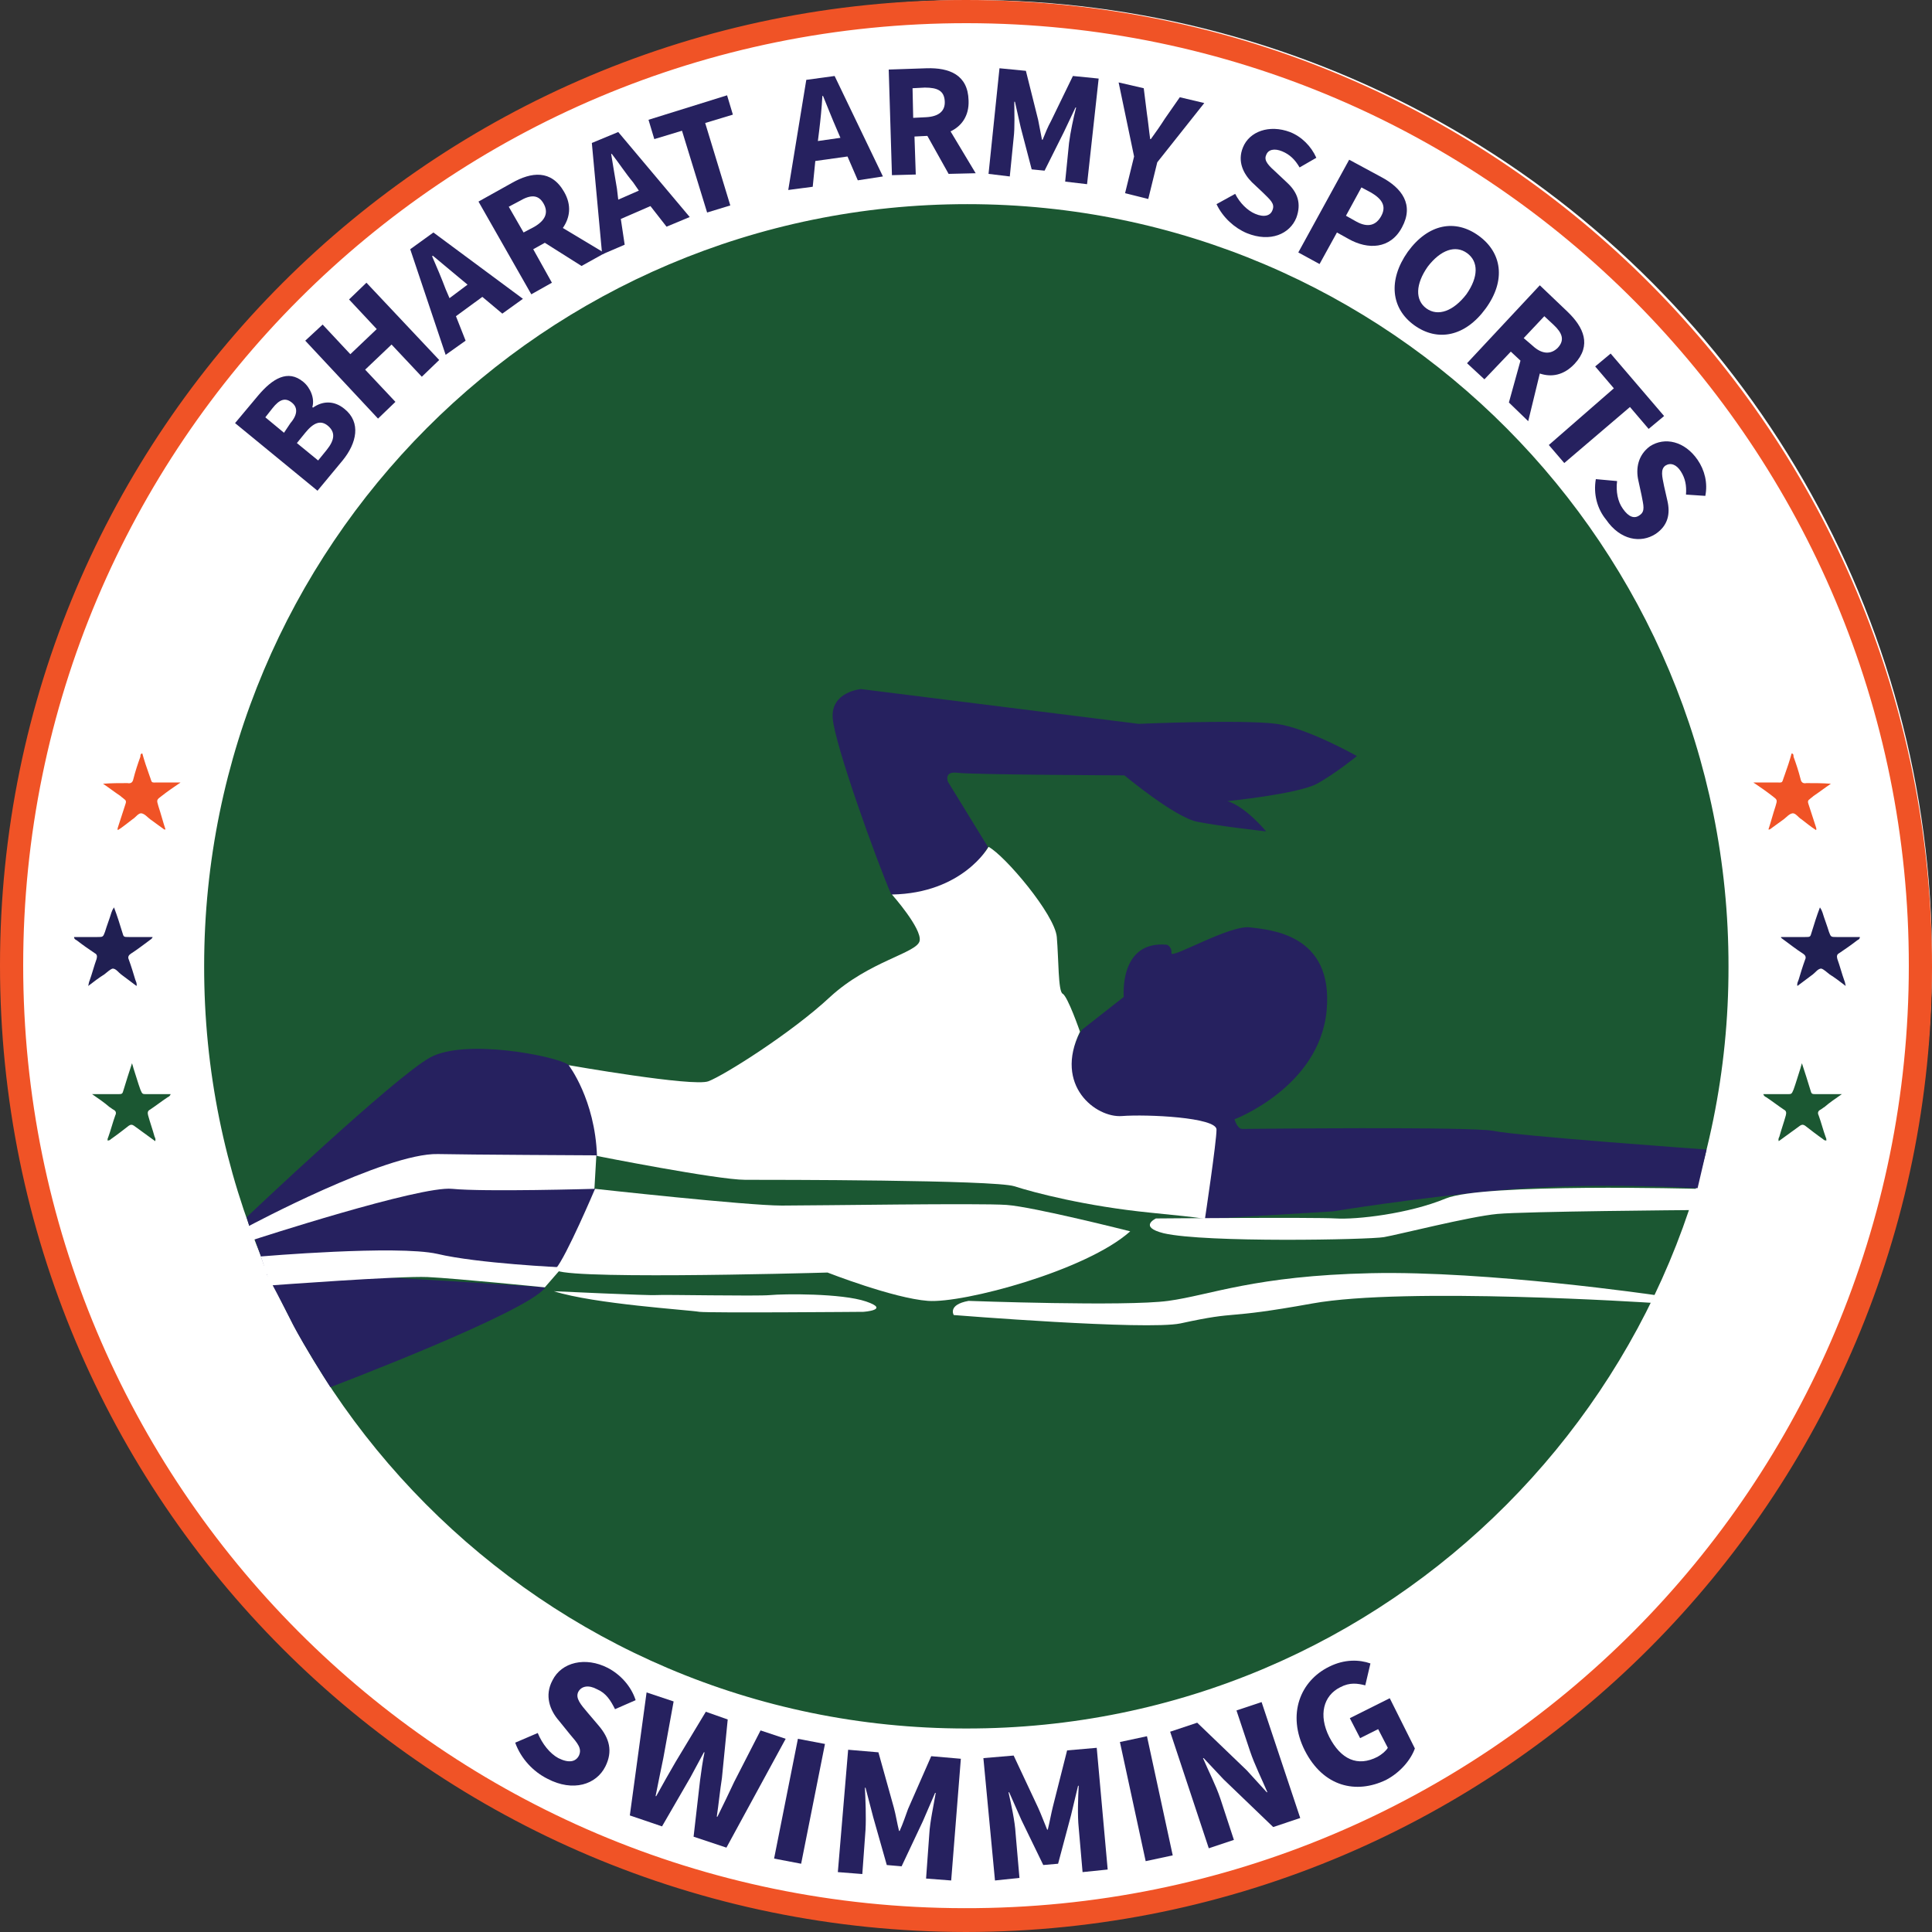 <?xml version="1.0" encoding="utf-8"?>
<!-- Generator: Adobe Illustrator 22.0.1, SVG Export Plug-In . SVG Version: 6.00 Build 0)  -->
<svg version="1.1" id="Layer_1" xmlns="http://www.w3.org/2000/svg" xmlns:xlink="http://www.w3.org/1999/xlink" x="0px" y="0px"
	 viewBox="0 0 300 300" style="enable-background:new 0 0 300 300;" xml:space="preserve">
<rect x="0" y="0" width="300" height="300" fill="#333333" stroke="none"/>
<style type="text/css">
	.st0{fill:#FFFFFF;}
	.st1{fill:#F05326;}
	.st2{fill:#1B5732;}
	.st3{fill:#201F52;}
	.st4{fill:#26215F;}
</style>
<g>
	<g>
		<g>
			<circle class="st0" cx="150.9" cy="149.1" r="149.1"/>
			<path class="st1" d="M150,300C67.1,299.9,0,232.9,0,149.9C0,67,67.2,0,150,0c83.4,0,150.1,67.7,150,150.2
				C299.9,232.4,233.2,299.9,150,300z M296.4,150C296.5,69.8,231.5,3.7,150.2,3.6C69,3.5,3.6,69.2,3.6,149.9
				c0,80.6,65.1,146.3,146.1,146.4C231.3,296.5,296.4,230.3,296.4,150z"/>
			<path class="st2" d="M268.4,150.1c0.1,64.9-52.5,118.4-118.4,118.3c-65.9,0-118.4-53.5-118.3-118.4c0-65,52.7-118.3,118.5-118.3
				C215.9,31.7,268.5,85.1,268.4,150.1z M264.8,150.1c0-63.4-51.3-114.7-114.7-114.8C86.7,35.2,35.3,86.7,35.3,150
				c0,63.4,51.4,114.8,114.8,114.8C213.4,264.8,264.8,213.4,264.8,150.1z"/>
			<g>
				<path class="st3" d="M276.6,145.5c1.2,0,2.5,0,3.7,0c0.8,0,0.8,0,1-0.7c0.4-1.3,0.8-2.6,1.3-3.9c0.2,0.3,0.3,0.5,0.4,0.8
					c0.3,1,0.7,2,1,3c0.3,0.8,0.3,0.8,1.2,0.8c1.2,0,2.4,0,3.6,0c0,0.3-0.2,0.4-0.4,0.5c-0.9,0.7-1.9,1.4-2.8,2
					c-0.4,0.2-0.4,0.5-0.3,0.9c0.4,1.1,0.7,2.3,1.1,3.4c0.1,0.2,0.1,0.4,0.2,0.8c-0.9-0.7-1.7-1.3-2.5-1.8c-0.4-0.3-0.9-0.8-1.3-0.9
					c-0.5,0-0.9,0.6-1.3,0.9c-0.8,0.6-1.6,1.2-2.4,1.8c-0.1-0.4,0.1-0.7,0.2-1c0.3-1,0.6-2,1-3.1c0.2-0.4,0-0.7-0.3-0.9
					c-1.1-0.7-2.1-1.5-3.2-2.3C276.5,145.6,276.5,145.5,276.6,145.5z"/>
				<path class="st1" d="M272.3,121.5c1.1,0,2.2,0,3.3,0c1.4,0,1,0.2,1.5-1.1c0.4-1.1,0.8-2.3,1.1-3.4c0.3,0,0.3,0.3,0.3,0.5
					c0.4,1.1,0.8,2.3,1.1,3.5c0.1,0.5,0.4,0.7,0.9,0.6c1.3,0,2.5,0,3.8,0.1c-0.9,0.6-1.8,1.3-2.7,1.9c-0.2,0.2-0.4,0.3-0.6,0.5
					c-0.3,0.2-0.3,0.4-0.2,0.7c0.4,1.2,0.8,2.5,1.2,3.7c0,0.1,0.1,0.2,0,0.4c-0.8-0.5-1.5-1.1-2.3-1.7c-0.5-0.3-0.9-1-1.4-0.9
					c-0.5,0.1-0.9,0.6-1.3,0.9c-0.7,0.5-1.5,1.1-2.2,1.6c0,0-0.1,0-0.2,0c0.4-1.2,0.7-2.4,1.1-3.6c0.3-1,0.3-1-0.5-1.6
					c-0.9-0.7-1.9-1.4-2.8-2C272.3,121.6,272.3,121.5,272.3,121.5z"/>
				<path class="st2" d="M279.8,165.1c0.5,1.5,0.9,2.8,1.3,4.1c0.2,0.7,0.2,0.7,1,0.7c1,0,2.1,0,3.1,0c0.2,0,0.4,0,0.8,0
					c-1,0.7-1.9,1.3-2.7,2c-0.2,0.1-0.4,0.3-0.6,0.4c-0.4,0.2-0.5,0.5-0.3,0.9c0.4,1.1,0.7,2.3,1.1,3.4c0.1,0.2,0.1,0.3,0.1,0.5
					c-0.3,0-0.4-0.1-0.5-0.2c-1-0.7-1.9-1.4-2.8-2.1c-0.3-0.2-0.5-0.2-0.8,0c-1.1,0.8-2.2,1.6-3.3,2.4c-0.1-0.3,0-0.5,0.1-0.7
					c0.3-1.1,0.7-2.2,1-3.3c0.1-0.4,0.1-0.7-0.3-0.9c-0.9-0.6-1.8-1.3-2.7-1.9c-0.2-0.1-0.4-0.2-0.5-0.5c0.5,0,0.9,0,1.3,0
					c0.8,0,1.6,0,2.4,0c0.7,0,0.7,0,1-0.7c0.4-1.1,0.7-2.2,1.1-3.4C279.6,165.7,279.7,165.5,279.8,165.1z"/>
			</g>
			<g>
				<path class="st3" d="M23.7,145.5c-1.2,0-2.5,0-3.7,0c-0.8,0-0.8,0-1-0.7c-0.4-1.3-0.8-2.6-1.3-3.9c-0.2,0.3-0.3,0.5-0.4,0.8
					c-0.3,1-0.7,2-1,3c-0.3,0.8-0.3,0.8-1.2,0.8c-1.2,0-2.4,0-3.6,0c0,0.3,0.2,0.4,0.4,0.5c0.9,0.7,1.9,1.4,2.8,2
					c0.4,0.2,0.4,0.5,0.3,0.9c-0.4,1.1-0.7,2.3-1.1,3.4c-0.1,0.2-0.1,0.4-0.2,0.8c0.9-0.7,1.7-1.3,2.5-1.8c0.4-0.3,0.9-0.8,1.3-0.9
					c0.5,0,0.9,0.6,1.3,0.9c0.8,0.6,1.6,1.2,2.4,1.8c0.1-0.4-0.1-0.7-0.2-1c-0.3-1-0.6-2-1-3.1c-0.2-0.4,0-0.7,0.3-0.9
					c1.1-0.7,2.1-1.5,3.2-2.3C23.7,145.6,23.7,145.5,23.7,145.5z"/>
				<path class="st1" d="M28,121.5c-1.1,0-2.2,0-3.3,0c-1.4,0-1,0.2-1.5-1.1c-0.4-1.1-0.8-2.3-1.1-3.4c-0.3,0-0.3,0.3-0.3,0.5
					c-0.4,1.1-0.8,2.3-1.1,3.5c-0.1,0.5-0.4,0.7-0.9,0.6c-1.3,0-2.5,0-3.8,0.1c0.9,0.6,1.8,1.3,2.7,1.9c0.2,0.2,0.4,0.3,0.6,0.5
					c0.3,0.2,0.3,0.4,0.2,0.7c-0.4,1.2-0.8,2.5-1.2,3.7c0,0.1-0.1,0.2,0,0.4c0.8-0.5,1.5-1.1,2.3-1.7c0.5-0.3,0.9-1,1.4-0.9
					c0.5,0.1,0.9,0.6,1.3,0.9c0.7,0.5,1.5,1.1,2.2,1.6c0,0,0.1,0,0.2,0c-0.4-1.2-0.7-2.4-1.1-3.6c-0.3-1-0.3-1,0.5-1.6
					c0.9-0.7,1.9-1.4,2.8-2C28,121.6,28,121.5,28,121.5z"/>
				<path class="st2" d="M20.5,165.1c-0.5,1.5-0.9,2.8-1.3,4.1c-0.2,0.7-0.2,0.7-1,0.7c-1,0-2.1,0-3.1,0c-0.2,0-0.4,0-0.8,0
					c1,0.7,1.9,1.3,2.7,2c0.2,0.1,0.4,0.3,0.6,0.4c0.4,0.2,0.5,0.5,0.3,0.9c-0.4,1.1-0.7,2.3-1.1,3.4c-0.1,0.2-0.1,0.3-0.1,0.5
					c0.3,0,0.4-0.1,0.5-0.2c1-0.7,1.9-1.4,2.8-2.1c0.3-0.2,0.5-0.2,0.8,0c1.1,0.8,2.2,1.6,3.3,2.4c0.1-0.3,0-0.5-0.1-0.7
					c-0.3-1.1-0.7-2.2-1-3.3c-0.1-0.4-0.1-0.7,0.3-0.9c0.9-0.6,1.8-1.3,2.7-1.9c0.2-0.1,0.4-0.2,0.5-0.5c-0.5,0-0.9,0-1.3,0
					c-0.8,0-1.6,0-2.4,0c-0.7,0-0.7,0-1-0.7c-0.4-1.1-0.7-2.2-1.1-3.4C20.7,165.7,20.6,165.5,20.5,165.1z"/>
			</g>
			<path class="st2" d="M267.1,150.1c0,64.6-52.4,117-117.1,117.1c-64.6,0-117.1-52.5-117.1-117.1C32.9,85.5,85.4,32.9,150.1,33
				C214.8,33,267.1,85.4,267.1,150.1z"/>
			<path class="st0" d="M40.9,81.7c0.1,0,0.2,0.1,0.2,0.2c-0.1,0.2-0.3,0-0.4-0.1C40.8,81.8,40.8,81.7,40.9,81.7z"/>
			<g>
				<path class="st4" d="M36.5,65.7l3.6-4.3c2.2-2.6,4.6-4.1,7-2.1c1.1,0.9,1.8,2.6,1.4,3.9l0.1,0.1c1.4-1,3.2-1.2,4.9,0.2
					c2.6,2.1,1.9,5.3-0.3,8l-3.9,4.7L36.5,65.7z M45.1,65.7c1.2-1.4,1.1-2.5,0.2-3.2c-1-0.8-1.9-0.5-3,0.9l-1.1,1.4l2.9,2.4
					L45.1,65.7z M50.7,69.9c1.3-1.6,1.4-2.8,0.2-3.8c-1.1-0.9-2.2-0.5-3.5,1.1l-1.3,1.6l3.3,2.7L50.7,69.9z"/>
				<path class="st4" d="M47.4,52.9l2.7-2.5l4.3,4.6l4.1-3.9l-4.3-4.6l2.7-2.6l11.3,12l-2.7,2.6l-4.7-5l-4.1,3.9l4.7,5L58.7,65
					L47.4,52.9z"/>
				<path class="st4" d="M63.7,38.7l3.6-2.6l13.9,10.3l-3.2,2.3l-3.1-2.6l-4.1,3l1.5,3.8l-3.1,2.2L63.7,38.7z M69.8,46.3l2.8-2.1
					l-1.2-1c-1.3-1.1-2.9-2.4-4.2-3.5l-0.1,0.1c0.7,1.6,1.5,3.5,2.1,5.1L69.8,46.3z"/>
				<path class="st4" d="M74.3,31.3l5.2-2.9c3-1.7,6.1-2.1,8.1,1.4c1.2,2.1,0.9,4-0.2,5.6l6.5,3.9l-3.6,2l-5.7-3.6l-1.8,1l2.9,5.2
					l-3.2,1.8L74.3,31.3z M83,35.2c1.7-1,2.2-2.2,1.4-3.6c-0.8-1.4-2-1.4-3.7-0.4L79,32.1l2.3,4L83,35.2z"/>
				<path class="st4" d="M91.9,22.2l4.1-1.7l11.1,13.2l-3.6,1.5L101,32L96.4,34l0.6,4l-3.5,1.5L91.9,22.2z M96,31l3.2-1.4l-0.9-1.3
					c-1.1-1.3-2.2-3-3.3-4.4l-0.1,0c0.3,1.8,0.6,3.7,0.9,5.4L96,31z"/>
				<path class="st4" d="M105.9,20.3l-4.3,1.3l-0.9-3l12.2-3.8l0.9,3l-4.3,1.3l3.9,12.8l-3.6,1.1L105.9,20.3z"/>
				<path class="st4" d="M125.2,12.4l4.4-0.6l7.5,15.6l-3.9,0.6l-1.6-3.7l-5,0.7l-0.4,4l-3.8,0.5L125.2,12.4z M127,21.9l3.5-0.5
					l-0.6-1.4c-0.7-1.6-1.4-3.4-2.1-5.1l-0.1,0c-0.1,1.8-0.3,3.8-0.5,5.4L127,21.9z"/>
				<path class="st4" d="M138,10.8l5.9-0.2c3.5-0.1,6.4,1,6.5,5c0.1,2.4-1.1,4-2.8,4.8l3.9,6.5l-4.2,0.1l-3.3-5.9l-2,0.1l0.2,5.9
					l-3.7,0.1L138,10.8z M143.8,18.2c1.9-0.1,3-0.9,2.9-2.5s-1.1-2.1-3.1-2.1l-1.9,0.1l0.1,4.6L143.8,18.2z"/>
				<path class="st4" d="M155.2,10.6l4.1,0.4l1.9,7.6c0.2,1,0.4,2.1,0.6,3.1l0.1,0c0.4-1,0.8-2,1.3-2.9l3.4-7l4,0.4l-1.8,16.4
					l-3.4-0.4l0.6-6c0.2-1.6,0.7-4,1.1-5.5l-0.1,0l-1.8,3.8l-3,6l-2-0.2l-1.7-6.5l-0.9-4l-0.1,0c0,1.6,0.1,4-0.1,5.6l-0.6,6
					l-3.3-0.4L155.2,10.6z"/>
				<path class="st4" d="M176.1,24.3l-2.4-11.5l3.9,0.9l0.5,4c0.2,1.3,0.3,2.5,0.5,3.9l0.1,0c0.8-1.1,1.5-2.1,2.2-3.2l2.3-3.3
					l3.8,0.9l-7.3,9.2l-1.4,5.7l-3.6-0.9L176.1,24.3z"/>
				<path class="st4" d="M188.9,31.7l2.9-1.6c0.7,1.4,1.9,2.6,3.1,3.1c1.4,0.6,2.4,0.3,2.7-0.6c0.4-1-0.4-1.6-1.5-2.7l-1.7-1.6
					c-1.3-1.3-2.3-3.2-1.4-5.4c1-2.5,4.1-3.6,7.3-2.4c1.8,0.7,3.3,2.2,4.1,4l-2.6,1.5c-0.7-1.2-1.5-2-2.7-2.5
					c-1.2-0.5-2.2-0.3-2.5,0.6c-0.4,0.9,0.5,1.7,1.6,2.7l1.7,1.6c1.6,1.5,2.2,3.2,1.4,5.4c-1,2.5-4,3.9-7.7,2.4
					C191.7,35.4,189.9,33.8,188.9,31.7z"/>
				<path class="st4" d="M209.5,24.8l5,2.7c3.2,1.7,5.1,4.3,3.2,7.8c-1.8,3.4-5.3,3.5-8.3,1.8l-1.8-1l-2.7,4.9l-3.3-1.8L209.5,24.8z
					 M210.6,34.4c1.8,1,3.1,0.6,3.9-0.9c0.8-1.5,0.1-2.6-1.6-3.6l-1.5-0.8l-2.4,4.4L210.6,34.4z"/>
				<path class="st4" d="M218.6,39.1c3.2-4.4,7.4-5.1,11-2.5c3.6,2.6,4.3,6.9,1.1,11.3c-3.2,4.4-7.5,5.2-11.1,2.6
					C216,47.9,215.5,43.5,218.6,39.1z M227.7,45.7c1.9-2.7,1.9-5.1,0.1-6.4c-1.8-1.3-4.1-0.5-6.1,2.1c-1.9,2.7-2,5.2-0.2,6.5
					C223.3,49.2,225.7,48.3,227.7,45.7z"/>
				<path class="st4" d="M239.1,44.3l4.3,4.1c2.5,2.4,3.8,5.2,1.1,8.1c-1.7,1.8-3.6,2.1-5.4,1.5l-1.8,7.4l-3-2.9l1.8-6.5l-1.5-1.4
					l-4.1,4.3l-2.7-2.5L239.1,44.3z M238,53.7c1.4,1.3,2.8,1.4,3.9,0.3c1.1-1.2,0.7-2.3-0.7-3.6l-1.4-1.3l-3.2,3.4L238,53.7z"/>
				<path class="st4" d="M250.6,60.3l-2.9-3.4l2.4-2l8.3,9.7l-2.4,2l-2.9-3.4l-10.2,8.7l-2.4-2.8L250.6,60.3z"/>
				<path class="st4" d="M247.8,74.4l3.3,0.3c-0.2,1.6,0.1,3.2,0.9,4.3c0.9,1.3,1.8,1.6,2.6,1c0.9-0.6,0.6-1.5,0.3-3.1l-0.5-2.3
					c-0.4-1.8-0.1-3.9,1.8-5.3c2.3-1.5,5.4-0.8,7.4,2.1c1.1,1.6,1.6,3.6,1.2,5.6l-3-0.2c0.1-1.4-0.1-2.5-0.8-3.6
					c-0.7-1.1-1.6-1.4-2.4-0.9c-0.8,0.6-0.5,1.7-0.2,3.2l0.5,2.2c0.5,2.1,0.1,3.9-1.8,5.2c-2.3,1.5-5.5,1-7.7-2.2
					C248,79,247.4,76.7,247.8,74.4z"/>
			</g>
			<g>
				<path class="st4" d="M80,270.6l3.5-1.5c0.7,1.7,1.9,3.2,3.2,3.9c1.6,0.8,2.7,0.6,3.2-0.4c0.5-1.1-0.2-1.9-1.4-3.3l-1.7-2.1
					c-1.4-1.6-2.3-3.9-1-6.3c1.4-2.8,5.1-3.7,8.6-1.9c1.9,1,3.6,2.8,4.3,5l-3.2,1.4c-0.7-1.4-1.4-2.5-2.8-3.1
					c-1.3-0.7-2.4-0.5-2.9,0.4c-0.5,1,0.4,2,1.5,3.3l1.7,2c1.6,1.9,2.2,3.9,1,6.3c-1.4,2.8-5,4-9,1.9
					C82.8,275.1,80.9,273.1,80,270.6z"/>
				<path class="st4" d="M100.4,262.8l4.2,1.4L103,273c-0.4,1.9-0.8,3.9-1.2,5.9l0.1,0c1-1.8,2-3.6,3-5.3l4.7-7.8l3.4,1.2l-0.9,9.1
					c-0.3,1.9-0.5,4-0.8,6l0.1,0c0.9-1.8,1.8-3.7,2.6-5.4l4.1-8l3.9,1.3l-9.2,16.9l-5.1-1.7l1-8.7c0.2-1.5,0.4-3,0.7-4.4l-0.1,0
					c-0.7,1.3-1.4,2.6-2.1,3.9l-4.4,7.6l-5-1.7L100.4,262.8z"/>
				<path class="st4" d="M123.9,270l4.2,0.8l-3.7,18.6l-4.2-0.8L123.9,270z"/>
				<path class="st4" d="M131.7,271.7l4.7,0.4l2.4,8.6c0.3,1.1,0.5,2.4,0.8,3.6l0.1,0c0.5-1.1,0.9-2.3,1.3-3.4l3.6-8.2l4.6,0.4
					l-1.5,18.9l-3.9-0.3l0.5-6.9c0.1-1.9,0.7-4.6,1-6.4l-0.1,0l-1.9,4.4l-3.3,7l-2.3-0.2l-2.1-7.4l-1.2-4.6l-0.1,0
					c0.1,1.8,0.2,4.6,0.1,6.5l-0.5,6.9l-3.8-0.3L131.7,271.7z"/>
				<path class="st4" d="M152.7,273l4.7-0.4l3.8,8.1c0.5,1.1,0.9,2.2,1.4,3.4l0.1,0c0.3-1.2,0.5-2.4,0.8-3.6l2.2-8.7l4.6-0.4
					l1.7,18.9l-3.9,0.4l-0.6-6.9c-0.2-1.9-0.1-4.6,0-6.5l-0.1,0l-1.1,4.6l-2,7.5l-2.3,0.2l-3.4-7l-1.9-4.3l-0.1,0
					c0.4,1.8,1,4.5,1.1,6.4l0.6,6.9l-3.8,0.4L152.7,273z"/>
				<path class="st4" d="M173.9,270.5l4.2-0.9l4,18.5l-4.2,0.9L173.9,270.5z"/>
				<path class="st4" d="M181.7,268.9l4.2-1.4l7.7,7.4l3.1,3.4l0.1,0c-0.8-1.9-2-4.3-2.7-6.4l-2.1-6.3l3.9-1.3l6,18l-4.2,1.4
					l-7.7-7.4l-3.1-3.3l-0.1,0c0.8,1.9,2,4.2,2.7,6.3l2.1,6.4l-3.9,1.3L181.7,268.9z"/>
				<path class="st4" d="M202.6,271.8c-2.8-5.6-0.7-10.8,3.8-13c2.4-1.2,4.7-1.1,6.4-0.5l-0.8,3.4c-1.2-0.3-2.4-0.5-3.9,0.3
					c-2.6,1.3-3.4,4.3-1.7,7.7c1.8,3.5,4.4,4.7,7.5,3.1c0.7-0.4,1.3-0.9,1.6-1.4l-1.5-2.9l-2.8,1.4l-1.6-3.1l6.2-3.1l3.9,7.8
					c-0.6,1.7-2.2,3.7-4.5,4.9C210.6,278.6,205.5,277.5,202.6,271.8z"/>
			</g>
		</g>
	</g>
	<g>
		<g>
			<path class="st4" d="M41.4,197.8c9.6-0.3,43.3,2.1,43.3,2.1c-2.8,3.9-33.4,15.5-33.4,15.5s-4.2-6.6-5.8-9.7
				C44.5,203.6,41.4,197.8,41.4,197.8z"/>
			<path class="st4" d="M39.4,191.9c0,0,11.2-4.7,24-6.9c10.8-1.9,22.8-1.7,29.1-0.4c0,0-1.8,10.5-4.2,12.4S41,196.5,41,196.5
				L39.4,191.9z"/>
			<path class="st4" d="M38.3,189c0,0,23-21.8,28.5-24.8c5.5-3,19.5-0.2,21.4,1.1c2,1.3,4.9,7.6,4.5,14.3c0,0-43.3,7.9-53.9,11.1
				L38.3,189z"/>
			<path class="st4" d="M138.4,138.9c0,0,9.8,1.8,15-7.4l-6.2-10.1c0,0-0.7-1.7,1.5-1.4s25.9,0.4,25.9,0.4s7.8,6.5,11.3,7.2
				c3.5,0.7,10.7,1.5,10.7,1.5s-3.1-3.8-6-4.7c0,0,10.9-1.1,13.9-2.7c2.9-1.6,6.2-4.3,6.2-4.3s-7.8-4.4-12.5-5
				c-5.3-0.7-21.4,0-21.4,0l-43.1-5.4c0,0-4.7,0.4-4.4,4.5S136.2,133.9,138.4,138.9z"/>
			<path class="st4" d="M265,178.5l-1.4,6c0,0-16.4-1-30.5,0.3s-26.1,3.3-26.1,3.3l-19.9,1.2c0,0-0.3-10.2,1.3-14.2
				c0,0-5.8-0.1-14.3-1.1c-9.8-1.2-8.6-10.1-6.1-14.1l6.5-5.1c0,0-0.8-8.8,6.7-8.1c0,0,0.8,0.3,0.7,1.3c-0.1,1,9-4.4,12.2-4
				c3.1,0.4,13,1,11.9,12.9c-1.1,11.9-14.3,16.9-14.3,16.9s0.4,1.5,1.2,1.5s35.3-0.4,39,0.3C235.6,176.4,265,178.5,265,178.5z"/>
		</g>
		<path class="st0" d="M92.7,179.5c0,0,18.7,3.7,23,3.7s38.6,0,41.8,1c3.1,1,11.1,3.1,21.1,4.1c9.2,0.9,8.5,1,8.5,1s1.8-12,1.8-13.9
			s-10.8-2.4-14.7-2.1c-4,0.3-10.6-4.7-6.5-13.1c0,0-1.9-5.5-2.7-5.9c-0.7-0.4-0.6-5.3-0.9-8.8c-0.3-3.5-8.1-12.7-10.6-14
			c0,0-4,7.2-15,7.4c0,0,4.7,5.3,4.3,7.2c-0.4,1.9-7.8,3.1-13.9,8.7c-6,5.6-16.5,12.2-18.9,13.1s-21.7-2.5-21.7-2.5
			S92.4,170.7,92.7,179.5z"/>
		<path class="st0" d="M92.4,184.6c0,0-4.5,10.6-6.1,12.4s38.8,0.7,42.2,0.6c0,0,10.2,4,15.6,4.4c5.5,0.4,24.6-4.7,31.4-10.8
			c0,0-15-3.8-19.2-4.1s-29.3,0.1-34.9,0.1C115.9,187.2,92.4,184.6,92.4,184.6z"/>
		<path class="st0" d="M179.5,189.2c0,0,24.7-0.2,27.9,0c3.2,0.2,11.3-0.7,17.1-3.1s39.1-1.5,39.1-1.5l-1,3.3c0,0-25.8,0.2-30.1,0.6
			c-4.3,0.4-15.3,3.2-17.6,3.6c-2.3,0.4-27.7,0.9-34.2-0.6C176.7,190.5,179.5,189.2,179.5,189.2z"/>
		<path class="st0" d="M150.4,202c0,0,24.4,0.9,31,0c6.6-0.9,13.4-3.9,31.5-4.3c18.1-0.4,44.1,3.4,44.1,3.4l-0.6,1.2
			c0,0-38.2-2.5-52.6,0.1s-10.9,1-20.5,3.1c-5.3,1.1-35.2-1.3-35.2-1.3S147.1,202.6,150.4,202z"/>
		<path class="st0" d="M86,200.5c0,0,15,0.7,15.9,0.6c0.9-0.1,15.7,0.2,17.7,0c2-0.2,11.1-0.3,14.9,1c3.8,1.3-0.4,1.6-0.4,1.6
			s-23.7,0.2-25.5,0C106.9,203.4,92.3,202.5,86,200.5z"/>
		<path class="st0" d="M39.4,192.5c0,0,25.8-8.4,30.8-7.9s22.1,0,22.1,0s0,0,0.3-5.2c0,0-20.4-0.1-24.6-0.2
			c-8.1-0.2-29.4,11.2-29.4,11.2L39.4,192.5z"/>
		<path class="st0" d="M40.5,195.1c0,0,21.1-1.8,27.4-0.4c6.3,1.5,19.4,2.1,19.4,2.1l-2.7,3.1c0,0-13.9-1.4-18.2-1.6
			c-4.3-0.2-24.4,1.3-24.4,1.3L40.5,195.1z"/>
	</g>
</g>
</svg>
